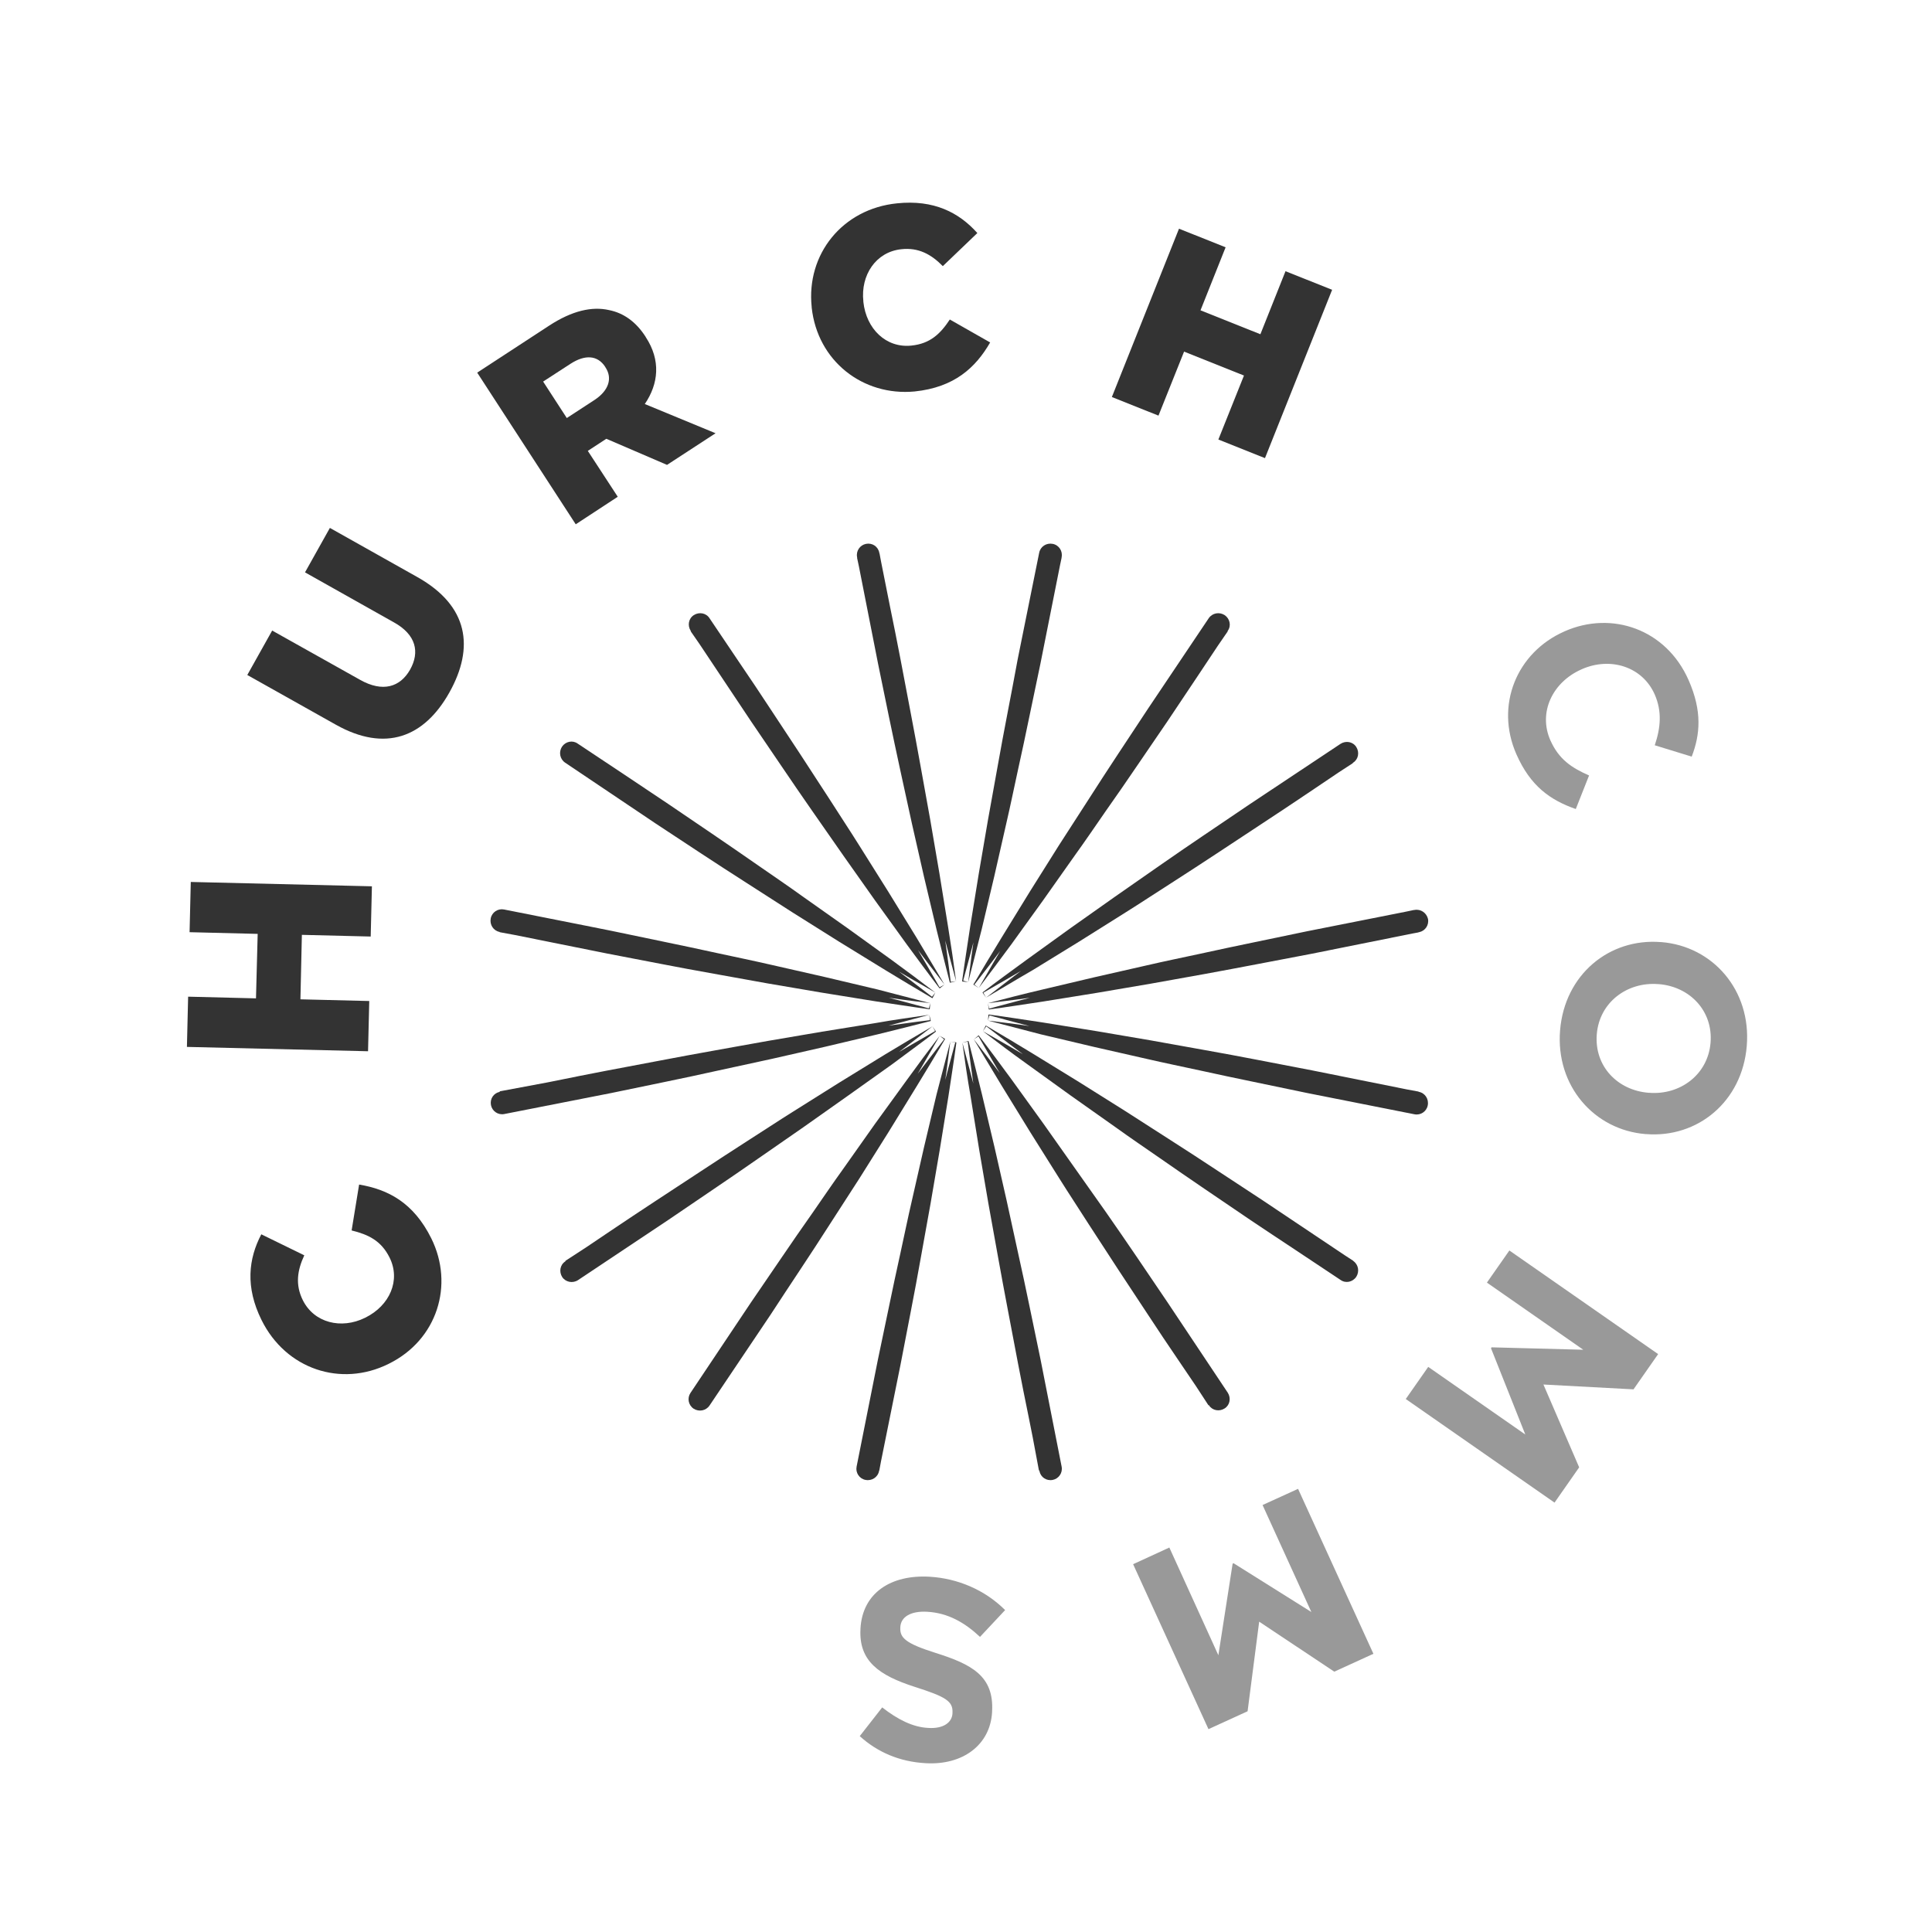 <?xml version="1.0" encoding="UTF-8"?>
<!-- Generator: Adobe Illustrator 24.3.0, SVG Export Plug-In . SVG Version: 6.00 Build 0)  -->
<svg xmlns="http://www.w3.org/2000/svg" xmlns:xlink="http://www.w3.org/1999/xlink" version="1.1" id="Layer_1" x="0px" y="0px" viewBox="0 0 800 800" style="enable-background:new 0 0 800 800;" xml:space="preserve">
<style type="text/css">
	.st0{fill:#333333;}
	.st1{fill:#999999;}
</style>
<g>
	<g>
		<path class="st0" d="M395.9,406.3c-2-7.3-3.9-14.5-5.8-21.8l-5.5-21.8l-5.3-21.9c-1.8-7.3-3.4-14.6-5.1-21.9    c-1.7-7.3-3.4-14.6-5-21.9l-4.9-22c-1.6-7.3-3.1-14.7-4.7-22l-4.7-22l9.3-1.8l8.3,44.2c2.6,14.8,5.3,29.5,7.7,44.3l3.7,22.2    l3.5,22.2l3.3,22.3c1,7.4,2.1,14.9,3,22.3l-0.2-0.1L395.9,406.3z M395.9,406.3l-2.4,0.6c-0.1,0-0.2,0-0.2-0.1    c-1.9-7.3-3.7-14.6-5.5-21.9l-5.2-21.9l-5-22l-4.8-22c-3.2-14.7-6.2-29.4-9.2-44.1l-8.7-44.2c-0.5-2.6,1.2-5,3.7-5.5    c2.6-0.5,5,1.1,5.5,3.7l4.4,22.1c1.5,7.4,3,14.7,4.4,22.1l4.2,22.1c1.4,7.4,2.8,14.8,4.1,22.1c1.3,7.4,2.7,14.8,4,22.2l3.8,22.2    l3.6,22.2C393.8,391.4,394.9,398.8,395.9,406.3z"></path>
		<path class="st0" d="M391.1,407.7c-4.6-5.9-9.2-11.9-13.7-17.9l-13.5-18.1l-13.3-18.2c-4.4-6.1-8.8-12.2-13.1-18.3    c-4.4-6.1-8.7-12.2-13-18.4l-12.9-18.4c-4.3-6.1-8.5-12.4-12.8-18.5L286,261.4l7.8-5.3l24.6,37.7c8,12.7,16.2,25.2,24.1,38    l11.9,19.1l11.8,19.2l11.6,19.3c3.8,6.5,7.6,13,11.3,19.5l-0.2,0L391.1,407.7z M391.1,407.7l-1.9,1.5c-0.1,0.1-0.2,0-0.2,0l0,0    c-4.6-6-9-12-13.5-18.1l-13.2-18.3l-13-18.4l-12.9-18.5c-8.6-12.3-16.9-24.8-25.4-37.2l-25-37.5c-1.4-2.2-0.9-5.1,1.3-6.5    c2.2-1.4,5.1-0.9,6.5,1.3l12.6,18.7c4.2,6.2,8.4,12.4,12.5,18.7l12.4,18.8c4.1,6.3,8.2,12.6,12.3,18.9c4,6.3,8.2,12.6,12.2,19    l12,19.1l11.8,19.2C383.4,394.7,387.2,401.2,391.1,407.7z"></path>
		<path class="st0" d="M409.1,415.4l0.5,2.4l-0.2-0.1c7.3-2,14.6-3.9,21.9-5.8l21.9-5.5l22-5.3l22-5.1c14.7-3.5,29.4-6.6,44.1-9.9    l44.2-9.3l1.8,9.3l-22.2,4.1c-7.4,1.4-14.8,2.8-22.2,4.1l-22.2,3.9c-7.4,1.3-14.8,2.6-22.3,3.8c-7.4,1.2-14.8,2.5-22.3,3.7    l-22.3,3.5l-22.4,3.3C424,413.5,416.6,414.5,409.1,415.4z M409.1,415.4c7.3-1.9,14.6-3.8,21.9-5.5l22-5.2l22-5    c7.3-1.7,14.7-3.2,22.1-4.8c7.4-1.6,14.7-3.2,22.1-4.7l22.1-4.6c7.4-1.5,14.8-2.9,22.2-4.4l22.2-4.4c2.6-0.5,5,1.2,5.6,3.7    c0.5,2.6-1.2,5-3.7,5.5l-44.3,8.9c-14.8,2.8-29.6,5.7-44.4,8.4l-22.3,4l-22.3,3.8l-22.3,3.6c-7.5,1.1-14.9,2.3-22.4,3.3l0,0    c-0.1,0-0.1,0-0.2-0.1v0L409.1,415.4z"></path>
		<path class="st0" d="M385.2,415.4c-7.5-0.9-15-1.9-22.4-3l-22.4-3.3l-22.3-3.5c-7.4-1.1-14.9-2.4-22.3-3.7    c-7.4-1.2-14.9-2.5-22.3-3.8l-22.2-3.9c-7.4-1.3-14.8-2.7-22.2-4.1l-22.2-4.1l1.8-9.3l44.2,9.3c14.7,3.3,29.4,6.4,44.1,9.9l22,5.1    l22,5.3l21.9,5.5c7.3,1.9,14.6,3.8,21.9,5.8l-0.2,0.1L385.2,415.4z M385.2,415.4l-0.2,2.4c0,0.1-0.1,0.2-0.2,0.1h0    c-7.5-1-14.9-2.2-22.4-3.3l-22.3-3.6l-22.3-3.8l-22.2-4c-14.8-2.6-29.6-5.6-44.4-8.4l-44.3-8.9c-2.6-0.5-4.2-3-3.7-5.6    c0.5-2.6,3-4.2,5.5-3.7l22.2,4.4c7.4,1.5,14.8,2.9,22.1,4.4l22.1,4.6c7.4,1.5,14.7,3.1,22.1,4.7c7.4,1.6,14.7,3.1,22.1,4.8l22,5    l22,5.2C370.6,411.6,377.9,413.5,385.2,415.4z"></path>
		<path class="st0" d="M408.3,413.1c6-4.6,11.9-9.2,18-13.7l18.1-13.5l18.2-13.3c6.1-4.4,12.2-8.8,18.3-13.1    c6.1-4.4,12.2-8.7,18.4-13l18.5-12.9c6.2-4.3,12.4-8.5,18.6-12.8l18.6-12.7l5.2,7.9l-37.8,24.6c-12.7,8-25.3,16.2-38.1,24.1    l-19.2,11.9L446,388.2l-19.4,11.6c-6.5,3.8-13,7.6-19.5,11.3l0-0.2L408.3,413.1z M408.3,413.1l-1.4-2c0-0.1,0-0.2,0-0.2    c6-4.6,12.1-9,18.1-13.4l18.3-13.2l18.4-13l18.5-12.9c12.3-8.6,24.8-16.9,37.3-25.4l37.6-25c2.2-1.4,5.1-0.9,6.5,1.3    c1.4,2.2,0.9,5.1-1.3,6.5l-18.7,12.6c-6.3,4.2-12.5,8.4-18.8,12.5L504,353.3c-6.3,4.2-12.6,8.2-18.9,12.3c-6.3,4-12.6,8.2-19,12.2    l-19.1,12l-19.2,11.8C421.2,405.4,414.8,409.3,408.3,413.1z"></path>
		<path class="st0" d="M400.9,406.7c0.9-7.5,1.9-14.9,3-22.3l3.3-22.3l3.5-22.2c1.1-7.4,2.5-14.8,3.7-22.2    c1.2-7.4,2.5-14.8,3.8-22.2l3.9-22.2c1.3-7.4,2.7-14.8,4.1-22.1l4.1-22.1l9.3,1.8l-9.3,44c-3.3,14.6-6.4,29.3-9.8,43.9l-5.1,21.9    l-5.3,21.9l-5.5,21.8c-1.9,7.3-3.8,14.5-5.8,21.8l-0.1-0.2L400.9,406.7z M400.9,406.7l-2.4-0.3c-0.1,0-0.1-0.1-0.1-0.2l0,0    c1-7.4,2.2-14.9,3.3-22.3l3.6-22.2l3.8-22.2l4-22.2c2.6-14.8,5.6-29.5,8.3-44.3l8.9-44.1c0.5-2.6,3-4.2,5.6-3.7    c2.6,0.5,4.2,3,3.7,5.5l-4.4,22.1c-1.5,7.4-2.9,14.7-4.4,22.1l-4.6,22c-1.5,7.4-3.1,14.7-4.7,22c-1.6,7.3-3.1,14.7-4.8,22l-5,22    l-5.2,21.9C404.6,392.2,402.8,399.4,400.9,406.7z"></path>
		<path class="st0" d="M405.3,409.1c3.7-6.5,7.5-13,11.3-19.5l11.6-19.4l11.8-19.2c3.9-6.4,7.9-12.7,11.9-19.1c4-6.4,7.9-12.7,12-19    l12.1-19c4-6.3,8.2-12.6,12.3-18.9l12.3-18.9l7.8,5.3l-25.5,37.1c-8.7,12.3-17.1,24.6-25.9,36.8l-13.1,18.3l-13.3,18.2l-13.5,18.1    c-4.5,6-9.1,12-13.7,17.9l-0.1-0.2L405.3,409.1z M405.3,409.1l-2.1-1.3c-0.1,0-0.1-0.1-0.1-0.2c3.8-6.5,7.7-12.9,11.6-19.3    l11.8-19.2l12-19.1l12.2-18.9c8.1-12.7,16.4-25.1,24.7-37.7l25.1-37.4c1.5-2.2,4.4-2.7,6.6-1.3c2.2,1.5,2.8,4.4,1.3,6.5L495.9,280    c-4.2,6.2-8.3,12.5-12.5,18.7l-12.7,18.6c-4.2,6.2-8.5,12.4-12.8,18.5c-4.3,6.2-8.5,12.4-12.9,18.5l-13,18.4L418.8,391    C414.3,397.1,409.8,403.1,405.3,409.1z"></path>
		<path class="st0" d="M387.3,411c-6.6-3.7-13.1-7.5-19.5-11.3l-19.4-11.5l-19.3-11.7c-6.4-3.9-12.8-7.9-19.2-11.9    c-6.4-4-12.8-7.9-19.1-12l-19-12.1c-6.4-4-12.6-8.2-18.9-12.2L234,315.8l5.2-7.9l37.2,25.5c12.3,8.6,24.7,17.1,36.9,25.9    l18.4,13.1l18.2,13.3l18.1,13.4c6,4.5,12,9.1,18,13.7l-0.2,0.1L387.3,411z M387.3,411l-1.1,2.2c0,0.1-0.1,0.1-0.2,0.1l0,0    c-6.5-3.8-13-7.7-19.4-11.6l-19.2-11.8l-19.1-12l-19-12.2c-12.7-8.1-25.2-16.4-37.8-24.7L234,315.8c-2.2-1.5-2.7-4.4-1.3-6.6    c1.5-2.2,4.4-2.8,6.5-1.3l18.8,12.5c6.2,4.2,12.5,8.3,18.7,12.5l18.7,12.7c6.2,4.2,12.4,8.5,18.6,12.8c6.2,4.3,12.4,8.5,18.5,12.9    l18.4,13l18.3,13.2C375.2,401.9,381.3,406.4,387.3,411z"></path>
		<path class="st0" d="M398.5,431.7c2,7.3,3.9,14.5,5.8,21.8l5.5,21.8l5.3,21.9c1.8,7.3,3.4,14.6,5.1,21.9c1.7,7.3,3.4,14.6,5,22    l4.9,22c1.6,7.3,3.1,14.7,4.7,22l4.7,22l-9.3,1.8l-8.3-44.3c-2.6-14.8-5.3-29.5-7.7-44.4l-3.7-22.2l-3.5-22.2l-3.3-22.3    c-1-7.4-2.1-14.9-3-22.3l0.2,0.1L398.5,431.7z M398.5,431.7l2.4-0.6c0.1,0,0.2,0,0.2,0.1c1.9,7.3,3.7,14.6,5.5,21.9l5.2,21.9l5,22    l4.8,22c3.3,14.7,6.2,29.4,9.3,44.1l8.7,44.2c0.5,2.6-1.2,5-3.7,5.5c-2.6,0.5-5-1.1-5.5-3.7l-4.4-22.1c-1.5-7.4-3-14.7-4.4-22.1    l-4.2-22.1c-1.4-7.4-2.8-14.8-4.1-22.1c-1.3-7.4-2.7-14.8-4-22.2l-3.8-22.2l-3.6-22.3C400.6,446.6,399.5,439.1,398.5,431.7z"></path>
		<path class="st0" d="M407,427c6.6,3.7,13.1,7.5,19.6,11.3l19.4,11.5l19.3,11.7c6.4,3.9,12.8,7.9,19.2,11.9c6.4,4,12.8,7.9,19.1,12    l19,12.1c6.4,4,12.6,8.2,18.9,12.3l18.9,12.3l-5.2,7.8l-37.2-25.5c-12.3-8.7-24.7-17.1-36.9-25.9l-18.4-13.1l-18.3-13.3    l-18.1-13.5c-6-4.5-12-9.1-18-13.7l0.2-0.1L407,427z M407,427l1.1-2.2c0-0.1,0.1-0.1,0.2-0.1l0,0c6.5,3.8,13,7.7,19.4,11.6    l19.2,11.8l19.1,12l19,12.2c12.7,8.1,25.2,16.5,37.8,24.7l37.5,25.1c2.2,1.5,2.7,4.4,1.3,6.6c-1.5,2.2-4.4,2.8-6.5,1.3l-18.8-12.5    c-6.3-4.2-12.6-8.3-18.8-12.5l-18.7-12.7c-6.2-4.2-12.4-8.5-18.6-12.8c-6.2-4.3-12.4-8.5-18.5-12.9l-18.4-13l-18.3-13.2    C419,436.1,413,431.6,407,427z"></path>
		<path class="st0" d="M384.8,420.2c-7.3,2-14.6,3.9-21.9,5.8l-21.9,5.5l-22,5.3c-7.3,1.8-14.7,3.4-22,5.1c-7.3,1.7-14.7,3.4-22,5    l-22.1,4.9c-7.3,1.6-14.7,3.1-22.1,4.7l-22.1,4.7l-1.8-9.3l44.4-8.3c14.8-2.6,29.6-5.3,44.5-7.7l22.3-3.7l22.3-3.5l22.4-3.3    c7.5-1,14.9-2.1,22.4-3l-0.1,0.2L384.8,420.2z M384.8,420.2l0.6,2.4c0,0.1,0,0.2-0.1,0.2c-7.3,1.9-14.6,3.7-21.9,5.5l-22,5.2    l-22,5l-22.1,4.8c-14.7,3.3-29.5,6.2-44.2,9.3l-44.3,8.7c-2.6,0.5-5-1.2-5.5-3.7c-0.5-2.6,1.1-5,3.7-5.5l22.2-4.4    c7.4-1.5,14.8-3,22.2-4.4l22.2-4.2c7.4-1.4,14.8-2.8,22.2-4.1c7.4-1.3,14.8-2.7,22.3-4l22.3-3.8l22.3-3.6    C369.9,422.3,377.4,421.3,384.8,420.2z"></path>
		<path class="st0" d="M409.1,422.6c7.5,0.9,15,1.9,22.4,3l22.4,3.3l22.3,3.5c7.4,1.1,14.9,2.4,22.3,3.7c7.4,1.2,14.9,2.5,22.3,3.8    l22.2,3.9c7.4,1.3,14.8,2.7,22.2,4.1l22.2,4.1l-1.8,9.3l-44.2-9.3c-14.7-3.3-29.4-6.4-44.1-9.9l-22-5.1l-22-5.3l-21.9-5.5    c-7.3-1.9-14.6-3.8-21.9-5.8l0.2-0.1L409.1,422.6z M409.1,422.6l0.2-2.4c0-0.1,0.1-0.1,0.2-0.1l0,0c7.5,1,14.9,2.2,22.4,3.3    l22.3,3.6l22.3,3.8l22.3,4c14.8,2.6,29.6,5.6,44.4,8.4l44.3,8.9c2.6,0.5,4.2,3,3.7,5.6c-0.5,2.6-3,4.2-5.5,3.7l-22.2-4.4    c-7.4-1.5-14.8-2.9-22.2-4.4l-22.1-4.6c-7.4-1.5-14.7-3.1-22.1-4.7c-7.4-1.6-14.7-3.1-22.1-4.8l-22-5l-22-5.2    C423.7,426.4,416.4,424.5,409.1,422.6z"></path>
		<path class="st0" d="M403.2,430.3c4.6,5.9,9.2,11.9,13.7,17.9l13.5,18.1l13.3,18.2c4.4,6.1,8.8,12.2,13.1,18.3    c4.4,6.1,8.7,12.2,13,18.4l12.9,18.4c4.3,6.1,8.5,12.4,12.8,18.5l12.7,18.6l-7.8,5.2l-24.6-37.7c-8-12.7-16.2-25.3-24.2-38    L439.8,487l-11.8-19.2l-11.6-19.3c-3.8-6.5-7.6-13-11.3-19.5l0.2,0l-1,0.7L403.2,430.3z M403.2,430.3l1-0.7l0.9-0.8    c0.1-0.1,0.2-0.1,0.2,0l0,0l0,0c4.6,6,9,12,13.5,18.1l13.2,18.3l13,18.4L458,502c8.6,12.3,17,24.8,25.4,37.2l25,37.5    c1.4,2.2,0.9,5.1-1.3,6.5c-2.2,1.4-5.1,0.9-6.5-1.3L488,563.3c-4.2-6.2-8.4-12.4-12.5-18.7l-12.4-18.8    c-4.1-6.3-8.2-12.6-12.3-18.9c-4-6.3-8.2-12.6-12.2-19l-12-19.1l-11.8-19.2C410.9,443.2,407.1,436.8,403.2,430.3z"></path>
		<path class="st0" d="M386.1,425c-6,4.6-11.9,9.2-18,13.7L350,452.1l-18.2,13.3c-6.1,4.4-12.2,8.8-18.3,13.1    c-6.1,4.4-12.2,8.7-18.4,13l-18.5,12.9c-6.2,4.3-12.4,8.5-18.6,12.8L239.3,530l-5.2-7.9l37.8-24.6c12.7-8,25.3-16.2,38.1-24.1    l19.1-11.9l19.3-11.7l19.4-11.6c6.5-3.8,13-7.6,19.5-11.3l0,0.2L386.1,425z M386.1,425l1.4,2c0,0.1,0,0.2,0,0.2    c-6,4.6-12.1,9-18.1,13.5L351,453.8l-18.4,13L314,479.7c-12.3,8.6-24.8,16.9-37.2,25.4l-37.5,25c-2.2,1.4-5.1,0.8-6.5-1.3    c-1.4-2.2-0.9-5.1,1.3-6.5l18.7-12.6c6.3-4.2,12.5-8.4,18.8-12.5l18.9-12.4c6.3-4.2,12.6-8.2,18.9-12.3c6.3-4,12.6-8.2,19-12.2    l19.1-12l19.2-11.8C373.1,432.6,379.6,428.8,386.1,425z"></path>
		<path class="st0" d="M389.1,428.9c-3.7,6.5-7.5,13-11.3,19.5l-11.6,19.3L354.4,487c-3.9,6.4-7.9,12.7-11.9,19.1    c-4,6.4-7.9,12.7-12,19l-12.1,19c-4,6.3-8.2,12.6-12.3,18.9l-12.3,18.9l-7.8-5.2l25.5-37.1c8.7-12.3,17.1-24.6,25.9-36.8    l13.1-18.3l13.3-18.2l13.5-18.1c4.5-6,9.1-12,13.7-17.9l0.1,0.2L389.1,428.9z M389.1,428.9l2.1,1.2c0.1,0,0.1,0.1,0.1,0.2    c-3.8,6.5-7.7,12.9-11.6,19.3l-11.8,19.2l-12,19.1l-12.2,18.9c-8.1,12.7-16.5,25.1-24.7,37.7L293.8,582c-1.5,2.2-4.4,2.7-6.6,1.3    c-2.2-1.5-2.7-4.4-1.3-6.5l12.5-18.7c4.2-6.2,8.3-12.5,12.5-18.7l12.7-18.6c4.2-6.2,8.5-12.4,12.8-18.5    c4.3-6.2,8.5-12.4,12.9-18.5l13-18.4l13.2-18.2C380,441,384.5,434.9,389.1,428.9z"></path>
		<path class="st0" d="M393.5,431.3c-0.9,7.5-1.9,14.9-3,22.3l-3.3,22.3l-3.5,22.2c-1.1,7.4-2.4,14.8-3.7,22.2    c-1.2,7.4-2.5,14.8-3.8,22.2l-3.9,22.2c-1.3,7.4-2.7,14.8-4.1,22.1l-4.1,22.1l-9.3-1.8l9.3-44.1c3.3-14.6,6.4-29.3,9.8-44    l5.1-21.9l5.3-21.9l5.5-21.9c1.9-7.3,3.8-14.5,5.8-21.8l0.1,0.2L393.5,431.3z M393.5,431.3l2.4,0.3c0.1,0,0.1,0.1,0.1,0.2v0    c-1,7.5-2.2,14.9-3.3,22.3l-3.6,22.2l-3.8,22.2l-4,22.2c-2.6,14.8-5.6,29.5-8.4,44.3l-8.9,44.1c-0.5,2.6-3,4.2-5.6,3.7    c-2.6-0.5-4.2-3-3.7-5.5l4.4-22.1c1.5-7.4,2.9-14.7,4.4-22.1l4.6-22c1.5-7.4,3.1-14.7,4.7-22c1.6-7.3,3.1-14.7,4.8-22l5-22    l5.2-21.9C389.7,445.8,391.6,438.5,393.5,431.3z"></path>
	</g>
	<g>
		<path class="st0" d="M161,564.7l-0.2,0.1c-19.6,9.7-42.4,2.2-52.5-18.2c-6.8-13.7-5.4-25.4-0.1-35.5l17.8,8.7    c-2.9,6.2-3.8,12.2-0.6,18.6c4.7,9.4,15.9,12.1,25.7,7.3l0.2-0.1c10.1-5,14.7-15.5,10-24.9c-3.5-7-8.8-9.5-15.7-11.2l3.1-19    c11.9,2,22.5,7.4,29.9,22.3C188.1,532,181.1,554.8,161,564.7z"></path>
		<path class="st0" d="M77.4,433.5l0.5-20.8l28.1,0.7l0.7-26.7L78.5,386l0.5-20.8l75,1.8l-0.5,20.8l-28.5-0.7l-0.6,26.7l28.5,0.7    l-0.5,20.8L77.4,433.5z"></path>
		<path class="st0" d="M139.1,300.1l-36.7-20.6l10.3-18.4l36.4,20.4c9.4,5.3,16.6,3,20.7-4.2c4.1-7.3,2.5-14.5-6.7-19.6l-36.8-20.7    l10.3-18.4l36.3,20.4c21.1,11.9,23.6,29.1,13.2,47.7S159.6,311.6,139.1,300.1z"></path>
		<path class="st0" d="M197.6,154.3l29.7-19.4c9.6-6.3,17.9-8.1,24.9-6.5c6,1.2,11.1,4.8,15.1,11l0.1,0.2c6.3,9.6,5.3,19.3-0.4,27.7    l29.3,12.1l-20.1,13.1l-25.1-10.8l-0.2,0.1l-7.5,4.9l12.4,19l-17.4,11.4L197.6,154.3z M246.2,165.6c5.9-3.9,7.5-9,4.5-13.5    l-0.1-0.2c-3.2-4.9-8.4-5.1-14.3-1.3l-11.4,7.4l9.8,15.1L246.2,165.6z"></path>
		<path class="st0" d="M336.1,127.3l0-0.2c-2.3-21.8,12.7-40.6,35.3-42.9c15.3-1.6,25.7,3.8,33.3,12.3l-14.3,13.7    c-4.8-4.9-10.1-7.8-17.2-7c-10.5,1.1-16.9,10.7-15.7,21.6l0,0.2c1.2,11.2,9.4,19.2,19.9,18.1c7.8-0.8,12-4.9,15.9-10.8l16.7,9.5    c-6,10.4-14.8,18.6-31.3,20.3C357.4,164.1,338.5,149.6,336.1,127.3z"></path>
		<path class="st0" d="M488.2,94.7l19.3,7.7l-10.4,26.1l24.8,9.9l10.4-26.1l19.3,7.7l-27.8,69.7l-19.3-7.7l10.6-26.5l-24.8-9.9    l-10.6,26.5l-19.3-7.7L488.2,94.7z"></path>
		<path class="st1" d="M627.9,312.3c-8.9-20.2,0.1-42.1,19.8-50.8l0.2-0.1c19.5-8.6,42-0.9,51.3,20.2c5.7,12.9,4.8,22.6,1.3,31.7    l-15.3-4.7c2.5-7.4,3-14.1,0-21c-5.1-11.6-18.4-15.7-30.2-10.5l-0.2,0.1c-11.8,5.2-18,17.7-12.8,29.4c3.5,7.8,8.7,11.3,16,14.5    l-5.5,13.9C641.9,331.3,633.7,325.5,627.9,312.3z"></path>
		<path class="st1" d="M646,426.6c1.9-23.1,20.4-38.2,41.7-36.5l0.2,0c21.3,1.7,37.3,19.9,35.4,43c-1.9,23.1-20.4,38.2-41.7,36.5    l-0.2,0C660.2,467.9,644.1,449.7,646,426.6z M682.9,452.5c12.8,1,24.3-7.5,25.4-20.7c1.1-13.2-8.6-23.3-21.5-24.3l-0.2,0    c-12.8-1-24.3,7.5-25.4,20.7c-1.1,13.3,8.6,23.3,21.5,24.3L682.9,452.5z"></path>
		<path class="st1" d="M591.4,566l40.2,28l-14.2-35.7l0.2-0.4l38,1l-39.9-27.8l9.3-13.3l61.6,42.9l-10.2,14.6l-37.3-2l14.8,34.3    l-10.2,14.6l-61.6-42.9L591.4,566z"></path>
		<path class="st1" d="M484.2,640.8l20.3,44.6l5.9-37.9l0.4-0.2l32.2,20.2l-20.2-44.3l14.7-6.7l31.2,68.3l-16.2,7.4l-31.1-20.7    l-4.8,37.1l-16.2,7.4l-31.2-68.3L484.2,640.8z"></path>
		<path class="st1" d="M385.1,652.9c11.3,0.7,22.6,5.3,31.1,13.8l-10.4,11.1c-6.4-6-13.3-9.9-21.8-10.4c-6.7-0.4-11,2-11.2,6.4    l0,0.2c-0.2,4.2,2.2,6.5,14.5,10.4c14.9,4.7,24.4,9.5,23.5,24.4l0,0.2c-0.8,13.6-12.2,22-27.5,21.1c-10.9-0.6-20-4.6-27.3-11.2    l9.3-11.9c6.4,5,12.7,8.2,19.1,8.5c6.3,0.4,9.8-2.3,10-6l0-0.2c0.3-4.9-2.8-6.7-15.6-10.8c-15-4.8-23.2-10.8-22.5-23.9l0-0.2    C357.1,659.6,368.9,651.9,385.1,652.9z"></path>
	</g>
</g>
</svg>
